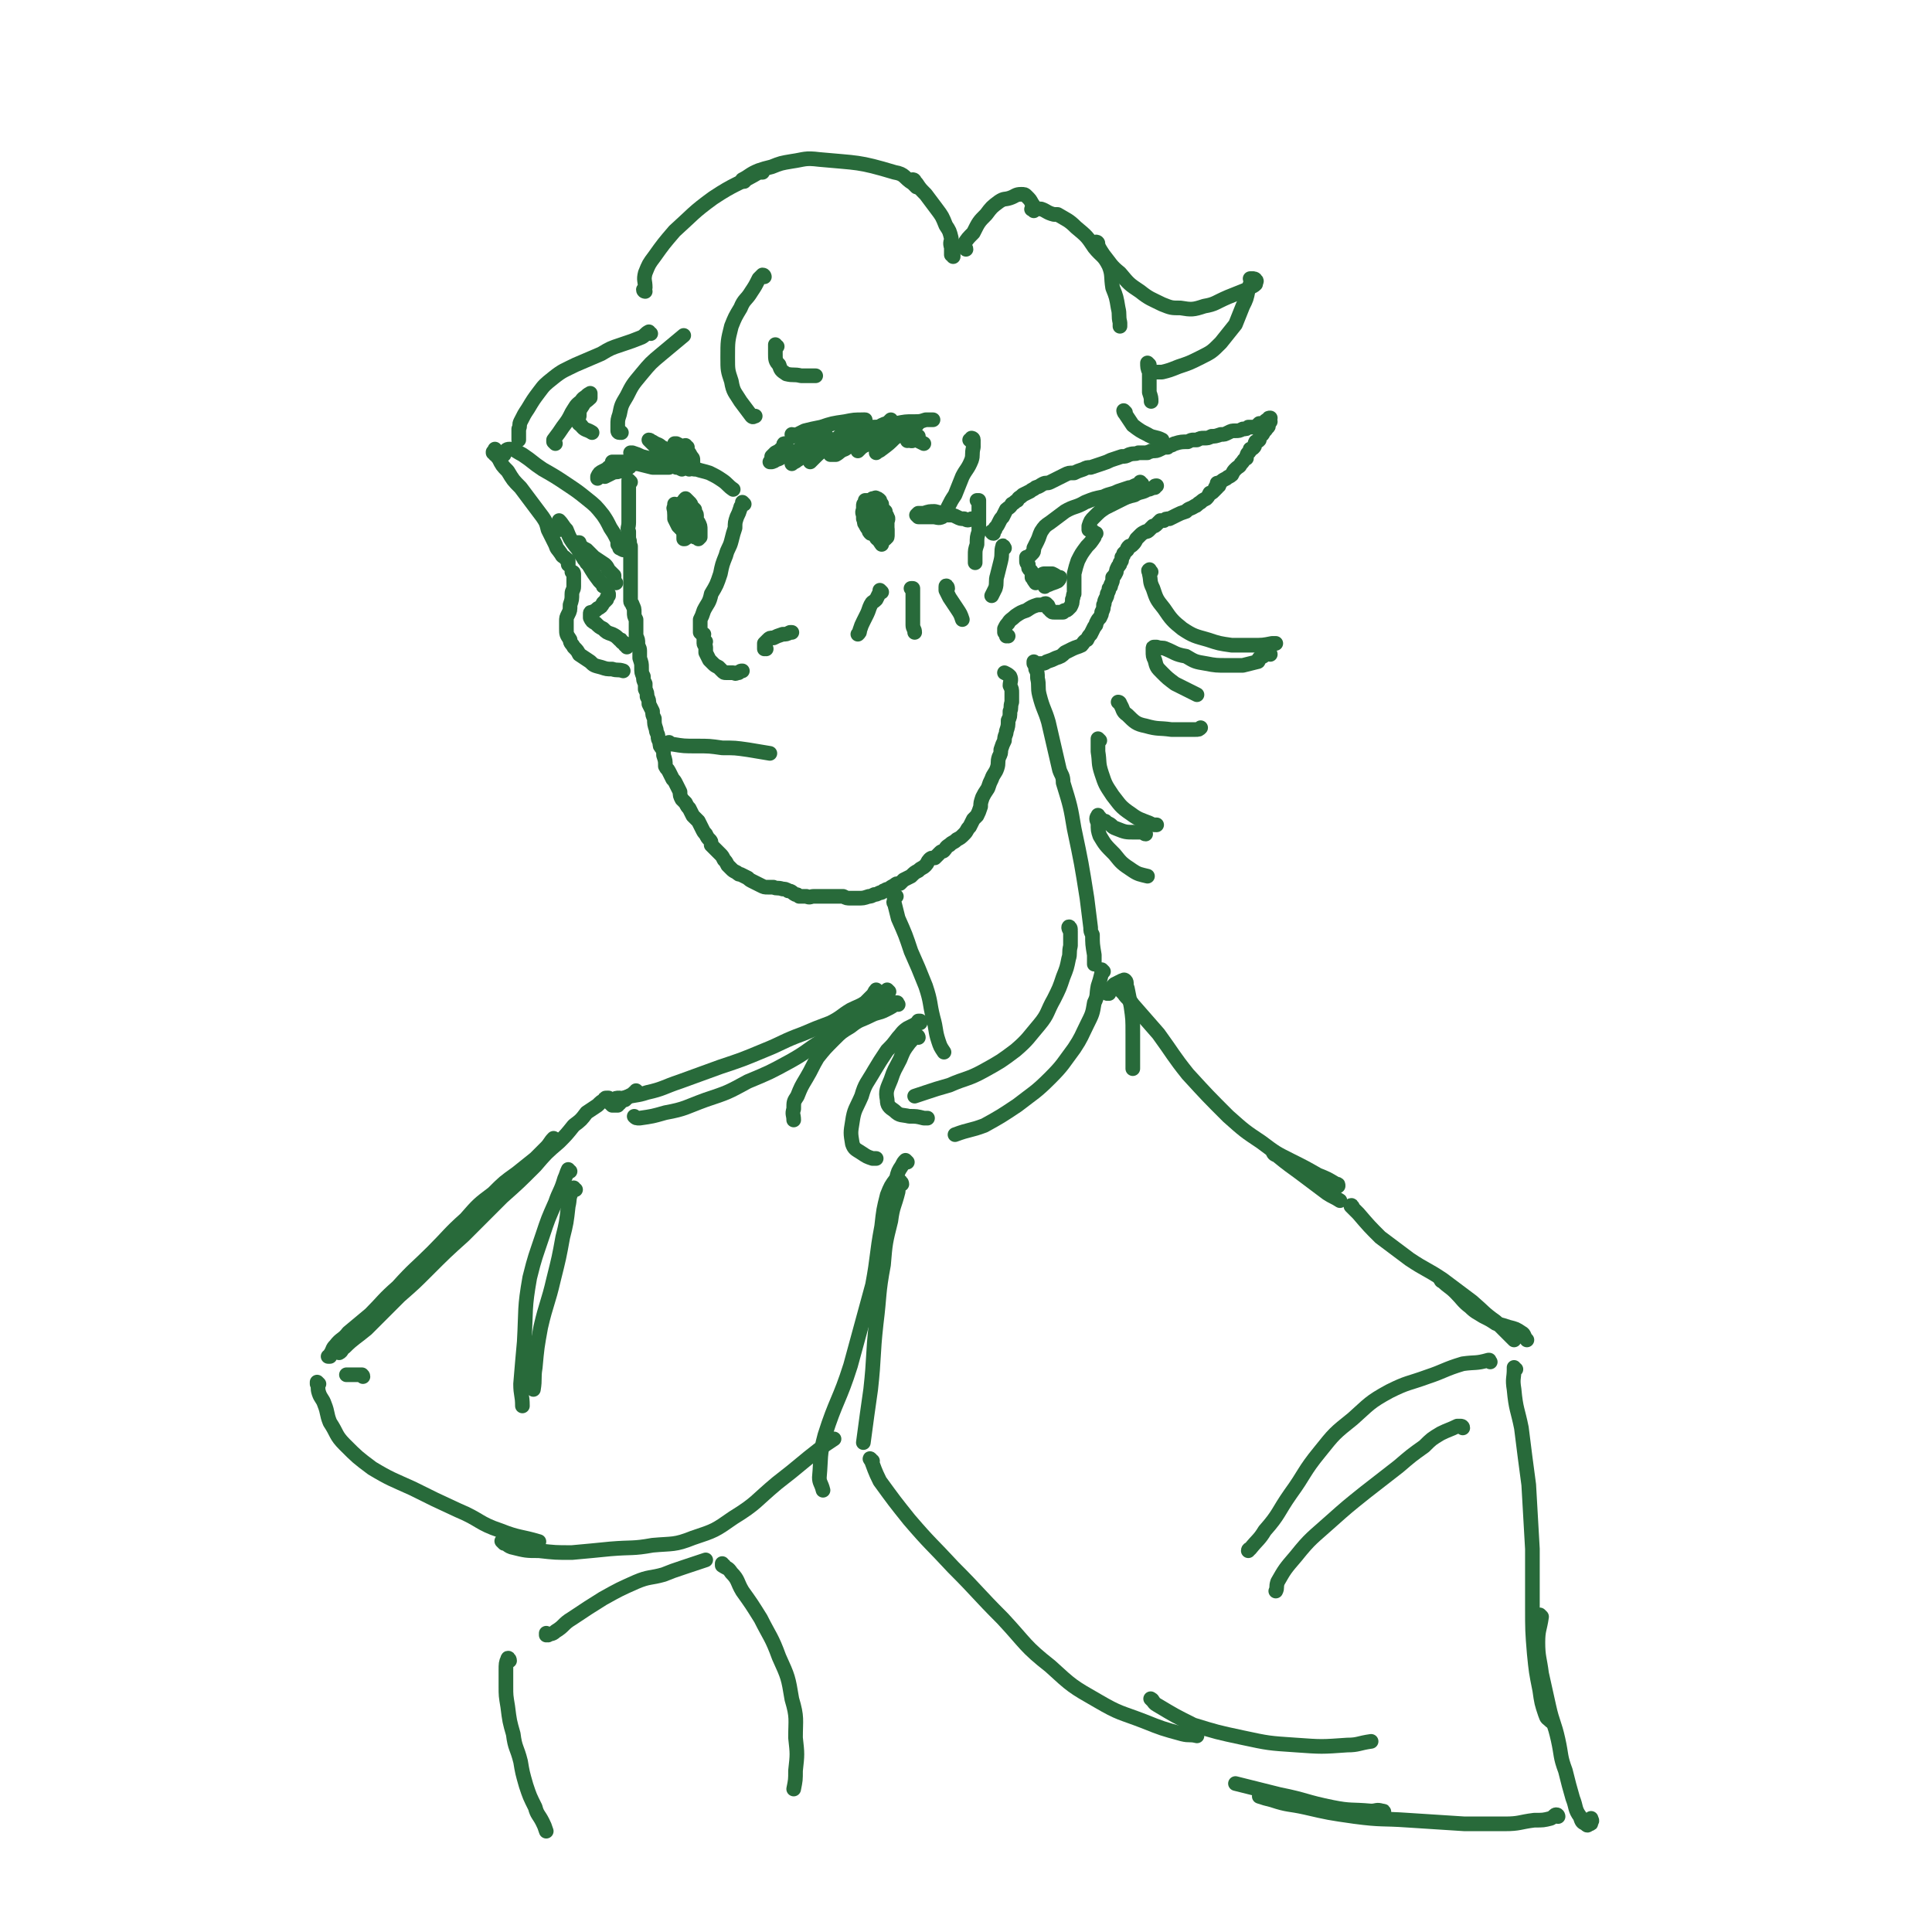 <svg viewBox='0 0 1054 1054' version='1.1' xmlns='http://www.w3.org/2000/svg' xmlns:xlink='http://www.w3.org/1999/xlink'><g fill='none' stroke='rgb(40,106,58)' stroke-width='8' stroke-linecap='round' stroke-linejoin='round'><path d='M344,263c0,0 -1,-1 -1,-1 0,0 0,1 0,1 0,1 0,1 0,2 0,1 0,1 0,2 0,1 0,1 0,3 0,2 0,2 0,4 0,3 0,3 0,6 0,2 0,2 0,5 0,3 -1,3 0,5 0,2 0,2 0,4 1,2 0,2 1,4 0,2 0,2 0,4 0,3 0,3 0,6 0,4 0,4 0,8 0,4 0,4 0,8 0,2 0,2 0,4 0,1 1,1 1,2 1,2 1,2 1,4 0,2 0,2 1,4 0,2 0,2 0,4 0,2 0,2 0,5 1,2 1,2 1,4 0,0 0,0 0,0 0,2 1,2 1,4 0,0 0,0 0,0 0,2 0,2 0,4 1,3 1,3 1,5 0,3 0,3 1,5 0,2 0,2 1,4 0,2 0,2 0,3 1,2 1,2 1,4 1,2 1,2 1,4 1,2 1,2 2,4 0,2 0,2 1,4 0,3 0,3 1,6 0,2 1,2 1,4 0,1 0,1 1,3 0,2 0,2 1,3 1,2 1,2 1,4 1,3 1,3 1,6 1,2 1,1 2,3 1,2 1,2 2,4 1,1 1,1 2,3 1,2 1,2 2,4 0,2 0,2 1,4 1,1 1,1 2,2 1,2 1,2 2,3 1,2 1,2 2,4 2,2 2,2 3,3 1,2 1,2 2,4 1,2 1,2 2,3 1,2 1,2 2,3 1,1 1,1 1,3 1,1 1,1 3,3 1,1 1,1 2,2 1,1 1,1 2,3 1,1 1,1 2,3 1,1 1,1 2,2 1,1 1,1 3,2 1,1 1,1 2,1 2,1 2,1 4,2 1,1 1,1 3,2 2,1 2,1 4,2 2,1 2,1 4,1 2,0 2,0 3,0 2,1 2,0 5,1 1,0 2,0 3,1 2,0 2,1 4,2 1,0 1,0 2,1 2,0 2,0 4,0 2,1 2,0 4,0 2,0 2,0 3,0 2,0 2,0 4,0 2,0 2,0 4,0 2,0 2,0 5,0 2,1 2,1 4,1 2,0 2,0 4,0 3,0 3,0 6,-1 1,0 1,0 3,-1 1,0 1,0 3,-1 1,0 1,0 2,-1 1,0 1,-1 3,-1 1,-1 1,-1 3,-2 1,-1 1,-1 3,-1 1,-1 1,-1 2,-2 2,-1 2,-1 4,-2 2,-2 2,-2 4,-3 2,-2 2,-1 4,-3 1,-1 1,-2 2,-3 1,-1 1,-1 3,-1 1,-1 1,-1 1,-1 1,-1 1,-1 2,-2 1,-1 1,0 2,-1 1,-1 1,-2 3,-3 2,-2 2,-1 4,-3 2,-1 2,-1 4,-3 2,-2 1,-2 3,-4 1,-2 1,-2 2,-4 1,-1 1,-1 2,-2 1,-2 1,-2 2,-5 0,-2 0,-2 1,-5 1,-2 1,-2 3,-5 1,-3 1,-3 2,-5 1,-3 2,-3 3,-6 1,-3 0,-3 1,-6 1,-2 1,-2 1,-4 1,-3 1,-3 2,-5 0,-3 1,-3 1,-5 1,-3 1,-3 1,-6 1,-2 1,-2 1,-5 1,-2 0,-2 1,-5 0,-2 0,-2 0,-5 0,-2 0,-2 -1,-4 0,-2 1,-3 0,-5 -1,-1 -1,-1 -3,-2 '/><path d='M366,406c-1,0 -2,-1 -1,-1 0,0 1,1 2,1 6,1 6,1 13,1 7,0 7,0 14,1 7,0 7,0 14,1 6,1 6,1 12,2 '/><path d='M376,256c0,0 -1,-1 -1,-1 0,0 1,0 1,0 2,1 2,1 4,1 3,1 4,1 7,2 4,2 4,2 7,4 3,2 3,3 6,5 '/><path d='M406,275c0,0 -1,-1 -1,-1 0,0 0,1 0,1 0,1 -1,1 -1,2 -1,3 -1,3 -2,5 -1,3 -1,3 -1,6 -1,3 -1,3 -2,7 -1,4 -2,4 -3,8 -2,5 -2,5 -3,10 -2,6 -2,6 -5,11 -1,5 -2,5 -4,9 -1,3 -1,3 -2,5 0,2 0,2 0,4 0,2 0,2 0,3 1,1 1,1 2,1 '/><path d='M385,350c0,0 -1,-1 -1,-1 0,0 0,0 0,1 0,0 0,0 0,1 0,0 0,0 0,0 0,1 1,1 1,2 0,2 0,2 0,3 1,2 1,2 2,4 1,1 1,1 2,2 1,1 1,1 3,2 1,1 1,1 2,2 0,0 0,0 0,0 1,1 1,1 2,1 1,0 1,0 2,0 0,0 0,0 0,0 1,0 1,0 2,0 1,0 1,1 2,0 1,0 1,0 1,0 1,-1 1,-1 2,-1 '/><path d='M418,354c0,0 0,-1 -1,-1 0,0 0,1 0,1 0,0 0,0 0,-1 0,0 0,0 0,-1 0,0 0,0 0,-1 1,-1 1,-1 2,-2 1,-1 1,-1 3,-1 2,-1 2,-1 5,-2 2,0 2,0 4,-1 1,0 1,0 1,0 '/><path d='M476,280c0,0 -1,-1 -1,-1 0,0 0,1 0,1 0,0 0,-1 0,-1 0,-1 0,-1 0,-2 0,0 0,-1 0,-1 0,0 0,0 0,0 0,2 0,2 0,3 0,2 0,2 1,3 0,2 0,2 1,4 1,1 1,1 2,2 0,0 0,0 0,1 1,0 1,0 1,0 0,0 0,0 0,0 0,-1 0,-1 0,-2 0,-2 0,-2 0,-3 -1,-2 -1,-2 -1,-4 -1,-2 -1,-2 -2,-4 -1,-1 -1,-1 -1,-2 -1,-1 -1,-1 -1,-1 -1,0 -1,0 -2,1 0,2 0,2 0,3 0,2 -1,3 0,4 0,3 1,3 2,5 2,3 2,2 3,5 1,1 1,1 2,2 1,1 1,1 2,1 0,0 0,0 1,0 0,-1 0,-1 1,-2 0,-1 0,-2 0,-3 -1,-2 0,-2 -1,-4 -1,-2 -2,-2 -3,-4 -2,-2 -2,-2 -4,-4 -1,0 -1,-1 -2,-1 0,-1 -1,-1 -1,-1 0,1 0,1 0,1 0,2 0,2 0,4 1,3 1,3 2,5 1,3 1,3 2,5 '/><path d='M371,280c0,-1 0,-2 -1,-1 0,0 1,1 1,2 0,1 0,1 0,2 0,2 0,2 1,3 0,1 0,1 1,2 1,1 1,1 1,2 1,0 0,0 1,1 0,0 0,0 0,0 0,0 0,0 0,-1 0,-1 0,-1 0,-2 0,-2 0,-2 0,-4 0,-2 1,-2 0,-4 0,-2 0,-2 0,-3 -1,-1 -1,-1 -2,-1 -1,-1 -1,-1 -2,-1 -1,0 -1,0 -1,1 -1,0 -1,0 -1,1 0,1 0,1 0,2 1,2 1,2 2,4 0,3 0,3 1,5 1,2 1,2 1,4 0,1 0,1 0,1 0,1 0,1 0,1 1,0 1,0 1,-1 0,-1 1,-1 1,-2 0,-1 0,-1 0,-3 0,-1 0,-1 0,-2 0,-2 0,-2 -1,-4 -2,-2 -2,-2 -4,-4 -1,-1 -1,-1 -2,-2 0,0 0,-1 0,-1 0,0 0,1 0,1 0,1 -1,1 0,2 0,2 0,2 1,4 1,2 1,2 2,5 1,2 1,2 2,3 1,1 1,1 2,2 0,0 0,0 1,0 1,1 1,0 1,0 0,0 0,0 0,0 0,0 0,0 0,0 1,1 0,0 0,0 '/><path d='M429,243c-1,0 -1,0 -1,-1 -1,0 0,1 0,1 -1,1 -1,1 -2,2 -1,1 -1,1 -3,2 -1,1 -1,1 -2,2 0,1 0,2 0,3 -1,0 -1,0 -1,0 1,0 2,0 3,-1 3,-1 3,-1 5,-4 1,0 1,0 2,-1 '/><path d='M444,240c0,-1 -1,-2 -1,-1 -1,0 -1,1 -3,3 -2,2 -3,2 -5,4 -1,2 0,2 -1,4 -1,1 -1,1 -2,2 0,1 0,1 0,1 1,-1 2,-1 3,-2 2,-1 2,-2 3,-4 2,-2 2,-2 4,-4 3,-2 3,-2 6,-4 1,0 1,0 2,-1 0,0 0,0 1,0 0,0 0,0 0,0 -1,1 -1,1 -2,3 -1,2 -1,2 -2,3 -2,3 -2,3 -3,5 -1,1 -2,1 -2,2 0,0 0,1 0,1 1,-1 1,-1 2,-2 3,-3 3,-3 6,-5 4,-3 4,-3 8,-7 4,-3 4,-3 8,-5 2,-2 2,-2 4,-3 1,-1 2,-1 2,-1 -1,2 -1,3 -3,4 -3,3 -3,3 -6,5 -3,3 -4,2 -6,5 -2,2 -2,2 -3,4 -1,0 -1,1 -1,1 1,0 2,0 3,0 2,-1 2,-2 5,-3 3,-2 3,-3 7,-5 3,-2 3,-2 7,-4 3,-2 3,-2 6,-4 2,-1 3,-1 5,-2 0,0 0,-1 0,-1 -2,2 -2,2 -4,4 -3,3 -3,3 -6,5 -3,3 -3,3 -6,5 -1,1 -1,1 -2,3 0,0 0,0 0,0 1,-1 1,-1 2,-2 3,-2 3,-1 6,-3 4,-2 4,-3 7,-5 2,-1 2,-1 4,-2 2,-1 2,-1 3,-1 1,-1 1,-1 1,-1 -1,1 -1,2 -3,3 -2,2 -2,2 -4,5 -2,2 -2,2 -4,5 -1,1 -1,1 -2,2 0,0 0,0 0,0 1,-1 2,-1 3,-2 4,-3 4,-3 7,-6 3,-2 3,-2 6,-4 3,-2 3,-2 5,-3 1,-1 1,-1 1,-1 1,0 1,0 0,1 -1,1 -1,1 -2,2 -1,2 -1,2 -2,4 0,1 0,1 -1,1 0,1 0,1 0,1 0,1 0,0 1,0 1,0 1,1 2,0 1,0 1,0 1,-1 1,0 1,0 2,-1 '/><path d='M433,238c0,0 0,-1 -1,-1 0,0 1,1 1,1 1,0 1,-1 2,-1 2,-1 2,-1 4,-2 4,-1 4,-1 9,-2 6,-2 6,-2 13,-3 5,-1 5,-1 10,-1 '/><path d='M476,234c0,0 -2,-1 -1,-1 0,0 1,0 2,0 6,0 6,-1 12,-2 5,-1 5,-1 9,-1 4,0 4,0 7,-1 2,0 2,0 3,0 0,0 0,0 1,0 '/><path d='M496,238c0,0 -1,-1 -1,-1 0,0 0,0 0,1 0,0 0,0 0,1 0,1 0,1 1,1 2,1 2,0 4,0 2,1 2,1 4,2 '/><path d='M375,244c-1,0 -2,-1 -1,-1 0,1 0,2 1,3 1,2 1,2 2,3 1,1 1,1 1,2 0,1 0,1 0,2 0,0 0,0 0,0 0,0 0,0 0,0 0,-1 0,-1 0,-2 -1,-1 0,-1 -1,-2 -1,-2 -1,-2 -2,-3 -1,-2 -2,-1 -3,-2 -1,-1 -1,-1 -3,-2 0,0 0,0 -1,0 0,0 0,1 0,1 0,1 0,2 0,3 1,1 1,2 2,3 1,2 1,2 2,4 1,0 1,0 2,1 0,0 0,0 0,0 0,0 0,0 0,0 0,0 0,0 0,-1 -2,-1 -2,-1 -3,-3 -3,-1 -3,-1 -5,-3 -3,-1 -2,-2 -5,-3 -2,-2 -2,-1 -5,-3 -1,0 -1,-1 -2,-1 0,0 0,0 0,0 1,1 1,1 2,2 2,2 2,2 5,4 2,2 2,2 5,4 2,2 2,2 3,4 1,0 1,0 2,1 0,0 1,1 1,1 0,0 0,0 0,0 -2,-1 -2,-1 -3,-1 -2,-1 -2,-1 -5,-2 -3,-1 -3,-1 -7,-2 -3,-1 -3,-1 -7,-2 -2,-1 -2,-1 -5,-2 0,0 -1,0 -1,0 0,0 0,0 0,0 2,1 2,1 4,2 4,1 4,1 7,2 3,1 3,1 6,2 2,1 2,1 3,1 1,1 1,1 1,1 0,0 -1,0 -1,0 -1,0 -1,0 -3,0 -2,0 -2,0 -5,0 -4,-1 -4,-1 -8,-2 -4,0 -4,0 -8,-1 -2,0 -2,0 -5,0 0,0 -1,0 -1,0 0,1 0,1 0,2 1,0 1,0 2,0 1,0 1,0 2,0 1,0 1,0 1,0 1,0 1,0 0,0 0,0 0,0 0,0 -2,0 -2,0 -3,1 -2,1 -2,1 -3,2 -1,1 -1,1 -2,2 0,0 -1,0 -1,0 0,0 0,1 0,1 0,0 0,0 0,0 0,0 0,0 0,0 2,-1 2,-1 4,-2 2,-1 2,0 4,-1 2,0 2,0 3,-1 1,0 1,0 2,-1 0,0 1,0 0,-1 0,0 0,0 0,0 -2,0 -2,0 -4,0 -3,1 -3,1 -5,2 -2,1 -2,1 -4,2 -2,1 -2,1 -3,2 -1,0 -1,1 -1,1 0,-1 0,-1 0,-1 1,-2 1,-2 3,-3 2,-1 2,-1 3,-2 '/><path d='M542,291c-1,0 -1,-1 -1,-1 0,0 0,0 0,0 0,0 0,0 0,0 0,0 1,0 1,0 1,-1 1,-1 1,-2 1,-1 1,-1 2,-3 1,-2 1,-2 2,-3 1,-2 1,-2 2,-4 1,-1 2,-1 3,-3 2,-1 1,-1 3,-2 1,-2 1,-1 3,-3 2,-1 2,-1 4,-2 1,-1 2,-1 3,-2 3,-1 2,-1 4,-2 2,-1 2,0 4,-1 2,-1 2,-1 4,-2 2,-1 2,-1 4,-2 2,-1 2,-1 5,-1 2,-1 2,-1 5,-2 2,-1 2,-1 4,-1 3,-1 3,-1 6,-2 3,-1 3,-1 5,-2 3,-1 3,-1 6,-2 2,0 2,0 4,-1 3,-1 3,0 5,-1 2,0 2,0 5,0 1,-1 1,0 2,-1 3,0 3,0 5,-1 2,-1 2,-1 4,-1 1,-1 1,-1 1,-1 2,0 2,-1 3,-1 3,-1 4,-1 7,-1 2,-1 2,-1 3,-1 1,0 1,0 2,0 2,-1 2,-1 4,-1 2,0 2,0 4,-1 2,0 2,0 5,-1 2,0 2,0 4,-1 2,-1 2,-1 4,-1 2,0 2,0 4,-1 2,0 2,0 3,-1 2,0 2,0 4,0 1,-1 1,-1 2,-2 2,0 2,0 3,-1 1,-1 1,-1 2,-1 0,-1 0,-1 1,-1 '/><path d='M693,230c0,0 -1,-1 -1,-1 0,0 0,1 0,1 0,1 0,1 0,2 0,1 0,1 -1,1 0,1 0,1 -1,2 0,0 0,0 -1,1 0,1 0,1 -1,1 -1,2 -1,2 -1,3 -1,1 -1,1 -2,1 -1,2 0,2 -1,3 -1,1 -1,1 -2,1 0,1 0,1 -1,2 -1,1 -1,2 -1,3 -2,1 -1,1 -3,3 -1,2 -1,1 -3,3 -1,1 -1,1 -2,3 -1,1 -2,1 -3,2 -2,1 -2,1 -3,2 -1,1 -1,1 -3,3 '/><path d='M665,265c0,-1 -1,-1 -1,-1 0,-1 0,0 0,0 0,1 0,1 0,2 -1,1 -1,1 -2,2 -1,1 -1,1 -2,1 -1,2 -1,2 -2,3 -2,1 -2,1 -3,2 -2,1 -2,2 -3,2 -3,2 -3,1 -5,3 -3,1 -3,1 -5,2 -2,1 -2,1 -4,2 -2,0 -2,0 -3,1 -1,0 -1,0 -2,0 -1,1 -1,1 -2,2 -1,1 -1,1 -2,1 -1,1 -1,1 -2,2 -1,1 -1,1 -2,1 -2,1 -2,1 -3,2 -1,1 -1,1 -2,2 -1,2 -1,2 -2,3 -1,1 -1,1 -2,1 -1,1 -1,1 -1,2 -1,1 -1,1 -2,2 0,1 0,1 -1,2 0,2 0,2 -1,3 0,1 0,1 -1,2 -1,2 -1,2 -1,3 -1,2 -1,2 -2,3 0,2 0,2 -1,4 0,1 0,1 -1,2 0,1 0,1 -1,3 0,1 0,1 -1,3 -1,2 0,2 -1,3 0,2 0,2 -1,4 0,1 0,1 -1,3 -1,1 -1,1 -2,3 0,1 0,1 -1,2 -1,2 -1,2 -2,4 -1,1 -1,1 -2,3 -2,1 -2,2 -3,3 -2,1 -3,1 -5,2 -2,1 -2,1 -4,2 -2,2 -2,2 -5,3 -2,1 -2,1 -5,2 -1,1 -2,1 -4,1 -1,1 -1,1 -2,0 0,0 0,0 -1,0 0,-1 0,-1 0,-1 0,0 0,0 0,0 0,0 0,0 0,0 '/><path d='M550,347c0,0 -1,0 -1,-1 0,0 0,1 0,1 0,0 0,0 0,-1 0,0 0,0 -1,-1 0,-1 0,-1 0,-2 0,0 0,0 0,0 1,-2 1,-2 2,-3 1,-2 2,-2 4,-4 3,-2 3,-2 6,-3 3,-2 3,-2 6,-3 2,0 2,0 3,0 1,-1 2,-1 2,0 1,0 1,1 1,2 1,0 1,1 1,1 1,1 1,1 2,1 2,0 2,0 3,0 1,0 1,0 2,0 0,0 0,-1 1,-1 0,0 0,0 0,0 1,0 1,0 2,-1 0,0 0,0 1,-1 1,-2 1,-2 1,-4 1,-2 0,-2 1,-3 0,-3 0,-3 0,-5 0,-3 0,-3 0,-6 1,-4 1,-4 2,-7 2,-4 2,-4 5,-8 2,-2 2,-2 4,-5 0,-1 0,-1 1,-2 '/><path d='M596,290c0,-1 -1,-1 -1,-1 -1,0 -1,0 -1,0 0,-1 0,-1 0,-2 1,-3 1,-3 3,-5 3,-3 3,-3 6,-5 4,-2 4,-2 8,-4 4,-2 4,-2 8,-3 3,-2 4,-1 7,-3 2,0 2,-1 4,-1 0,-1 0,-1 1,-1 '/><path d='M623,264c0,0 -1,0 -1,-1 0,0 1,1 0,1 -1,1 -1,0 -3,1 -2,1 -2,1 -3,1 -3,1 -3,1 -6,2 -4,2 -4,1 -8,3 -5,1 -5,1 -10,3 -5,3 -6,2 -11,5 -4,3 -4,3 -8,6 -3,2 -3,2 -5,5 -1,2 -1,3 -2,5 -1,2 -1,2 -2,4 0,2 0,2 -1,3 -1,1 -1,1 -2,2 0,0 0,0 -1,0 0,0 0,0 0,0 0,1 0,1 0,1 0,0 0,1 0,1 0,1 0,1 1,2 0,2 0,2 1,3 0,0 0,0 0,0 1,1 1,1 1,2 0,1 0,1 0,2 1,1 1,1 1,1 0,1 0,1 1,1 0,0 0,0 0,1 '/><path d='M568,315c0,0 0,-1 -1,-1 0,0 1,0 1,0 0,0 0,0 0,0 1,-1 1,-1 2,-1 2,0 2,0 4,0 2,1 2,1 3,2 1,0 2,0 1,0 0,1 0,1 -1,2 -2,1 -3,1 -5,2 -1,0 -1,0 -2,1 '/><path d='M340,300c0,0 -1,-1 -1,-1 0,0 1,0 1,0 0,1 -1,1 -1,0 0,0 0,0 -1,0 0,-1 0,-1 0,-1 0,0 0,0 0,-1 -1,0 0,0 -1,0 0,-2 0,-2 -1,-4 -1,-2 -1,-2 -3,-5 -2,-4 -2,-4 -4,-7 -4,-5 -4,-5 -9,-9 -5,-4 -5,-4 -11,-8 -6,-4 -6,-4 -13,-8 -6,-4 -5,-4 -11,-8 -4,-2 -4,-3 -7,-3 -2,0 -2,1 -3,2 0,1 0,1 0,1 '/><path d='M270,248c0,-1 -1,-1 -1,-1 0,-1 0,0 0,0 0,0 0,0 0,0 1,-1 1,-1 1,-1 0,0 0,0 0,-1 0,0 0,0 0,0 0,1 0,1 0,2 1,2 1,2 2,3 2,4 2,4 5,7 3,5 3,5 7,9 3,4 3,4 6,8 3,4 3,4 6,8 2,3 2,3 3,7 2,4 2,4 4,8 1,3 1,2 3,5 1,2 1,1 3,3 0,1 1,0 1,1 0,1 0,1 0,2 '/><path d='M313,313c0,0 -1,-1 -1,-1 0,0 1,0 1,1 0,0 0,0 0,1 0,1 0,1 0,3 0,1 0,1 0,3 0,2 -1,2 -1,4 0,3 0,3 -1,6 0,3 0,3 -1,5 -1,2 -1,2 -1,4 0,2 0,2 0,4 0,3 0,3 2,6 0,2 1,2 2,4 2,2 2,2 3,4 3,2 3,2 6,4 2,2 2,2 6,3 3,1 3,1 6,1 3,1 3,0 6,1 0,0 0,0 0,0 '/><path d='M342,353c0,0 0,-1 -1,-1 0,0 0,0 0,0 0,0 0,0 0,-1 -1,0 -1,0 -2,-1 0,-1 0,-1 -1,-1 -2,-2 -2,-2 -4,-3 -3,-1 -3,-1 -5,-3 -2,-1 -2,-1 -4,-3 -2,-1 -2,-1 -3,-3 0,-1 0,-1 0,-2 0,-1 0,-1 1,-1 2,-1 2,-1 3,-2 2,-1 2,-1 3,-3 1,-1 1,-1 2,-2 0,-1 0,-1 1,-2 0,-1 0,-1 0,-1 '/><path d='M336,318c0,0 0,0 -1,-1 0,0 0,0 0,0 0,-1 0,-1 0,-3 -1,-1 -1,-1 -1,-1 -1,-1 -1,-1 -2,-2 -1,-2 -1,-2 -2,-3 -3,-2 -3,-2 -6,-4 -2,-2 -2,-2 -4,-4 -2,-1 -2,-1 -4,-3 0,0 0,-1 0,-1 0,0 -1,0 -1,0 0,0 0,0 0,0 0,1 0,1 0,1 0,1 0,1 0,1 1,3 1,3 3,6 1,2 1,1 2,3 '/><path d='M330,320c-1,0 -1,0 -1,-1 -1,-1 -1,-1 -2,-2 -3,-4 -3,-4 -6,-9 -3,-5 -3,-5 -7,-10 -3,-4 -3,-4 -5,-9 -2,-2 -2,-3 -4,-5 0,0 0,0 0,0 0,2 0,3 0,5 '/><path d='M566,364c0,0 -1,-1 -1,-1 0,0 0,0 0,1 0,0 0,-1 0,-1 0,1 0,1 0,2 1,2 1,2 1,5 1,4 0,5 1,9 2,8 3,8 5,15 3,13 3,13 6,26 1,3 2,3 2,7 4,13 4,13 6,25 4,19 4,19 7,38 1,8 1,8 2,16 0,2 0,2 1,4 0,5 0,5 1,11 0,2 0,2 0,5 '/><path d='M489,489c-1,0 -1,-1 -1,-1 -1,0 0,0 0,0 0,0 0,0 0,0 -1,1 0,1 0,2 0,2 -1,2 0,3 1,4 1,4 2,8 4,9 4,9 7,18 4,9 4,9 8,19 3,9 2,9 4,17 2,7 1,7 3,13 1,3 1,3 3,6 '/><path d='M602,530c0,0 -1,-1 -1,-1 0,1 0,1 0,2 -1,4 -1,4 -2,7 -1,5 0,5 -2,9 -1,6 -1,6 -4,12 -3,6 -3,7 -7,13 -6,8 -6,9 -13,16 -8,8 -9,8 -18,15 -9,6 -9,6 -18,11 -8,3 -8,2 -16,5 '/><path d='M584,507c0,-1 -1,-2 -1,-1 0,0 0,1 1,2 0,4 0,4 0,8 -1,4 0,4 -1,7 -1,5 -1,5 -3,10 -2,6 -2,6 -5,12 -4,7 -3,8 -8,14 -6,7 -6,8 -13,14 -8,6 -8,6 -17,11 -9,5 -10,4 -19,8 -7,2 -7,2 -13,4 -3,1 -3,1 -6,2 '/><path d='M502,558c0,0 0,-1 -1,-1 0,0 1,0 1,0 -1,1 -2,1 -3,2 -2,1 -2,1 -4,2 -3,2 -3,3 -5,5 -3,4 -3,4 -6,7 -4,6 -4,6 -7,11 -4,7 -5,7 -7,14 -3,7 -4,7 -5,14 -1,6 -1,6 0,12 1,3 2,3 5,5 3,2 3,2 6,3 1,0 1,0 2,0 '/><path d='M501,566c0,0 0,-1 -1,-1 -2,1 -2,2 -4,4 -3,4 -3,4 -5,9 -3,6 -3,5 -5,11 -2,5 -3,6 -2,11 0,3 1,4 4,6 3,3 4,2 8,3 4,0 4,0 8,1 1,0 1,0 2,0 '/><path d='M490,548c0,0 -1,-1 -1,-1 0,0 1,0 0,0 -2,2 -2,2 -6,4 -4,2 -4,1 -8,3 -6,3 -6,2 -11,6 -5,3 -5,3 -9,7 -5,5 -5,5 -9,10 -3,5 -3,6 -6,11 -3,5 -3,5 -5,10 -2,3 -2,3 -2,7 -1,3 0,3 0,6 '/><path d='M481,323c0,0 -1,-1 -1,-1 0,0 0,1 0,1 -1,2 -1,2 -2,4 -2,2 -2,1 -3,3 -1,2 -1,3 -2,5 -1,2 -1,2 -2,4 -1,2 -1,2 -2,5 0,1 0,1 -1,2 '/><path d='M498,322c0,-1 0,-1 -1,-1 0,0 1,0 1,0 0,1 0,1 0,3 0,2 0,2 0,5 0,3 0,3 0,6 0,3 0,3 0,6 0,2 1,2 1,4 0,0 0,0 0,0 '/><path d='M517,321c0,-1 -1,-2 -1,-1 0,0 0,1 0,2 1,2 1,2 2,4 2,3 2,3 4,6 2,3 2,3 3,6 '/><path d='M339,236c-1,0 -1,0 -1,-1 -1,0 0,1 0,1 -1,0 -1,-1 -1,-1 0,-2 0,-2 0,-3 0,-3 0,-3 1,-6 1,-5 1,-5 4,-10 3,-6 3,-6 8,-12 5,-6 5,-6 11,-11 6,-5 6,-5 12,-10 '/><path d='M355,182c-1,0 -1,-1 -1,-1 -2,1 -2,2 -4,3 -5,2 -5,2 -11,4 -6,2 -6,2 -11,5 -7,3 -7,3 -14,6 -6,3 -7,3 -12,7 -5,4 -5,4 -8,8 -3,4 -3,4 -6,9 -2,3 -2,3 -4,7 -1,2 0,2 -1,4 0,3 0,3 0,6 0,0 0,0 0,0 '/><path d='M303,242c-1,-1 -1,-1 -1,-1 0,-1 0,-1 0,-1 3,-4 3,-4 5,-7 3,-4 3,-4 5,-8 2,-3 2,-4 5,-6 1,-2 2,-2 3,-3 1,-1 1,-1 2,-1 0,0 0,-1 0,0 0,1 0,1 0,2 -2,2 -3,2 -4,4 -2,3 -2,3 -2,6 -1,3 -1,4 1,5 2,3 3,2 6,4 '/><path d='M417,151c0,0 0,-1 -1,-1 -1,1 -1,1 -2,2 -2,4 -2,4 -4,7 -3,5 -4,4 -6,9 -3,5 -3,5 -5,10 -2,8 -2,8 -2,17 0,7 0,7 2,13 1,6 2,6 5,11 3,4 3,4 6,8 1,1 1,0 2,0 '/><path d='M424,189c0,0 -1,0 -1,-1 0,0 0,1 0,1 0,2 0,2 0,4 0,3 0,4 2,6 1,3 1,3 4,5 4,1 4,0 8,1 4,0 4,0 8,0 '/><path d='M352,159c0,0 -1,0 -1,-1 0,0 1,0 1,-1 0,-4 -1,-4 0,-8 2,-5 2,-5 5,-9 5,-7 5,-7 11,-14 10,-9 10,-10 21,-18 12,-8 13,-7 25,-14 1,0 1,0 2,0 '/><path d='M406,99c0,0 -1,-1 -1,-1 0,0 0,0 0,0 4,-2 4,-3 9,-5 3,-1 3,-1 7,-2 5,-2 5,-2 11,-3 7,-1 7,-2 15,-1 21,2 21,1 41,7 6,1 5,3 10,6 1,1 1,1 2,2 '/><path d='M499,99c0,-1 -1,-1 -1,-1 0,0 0,0 0,0 1,1 1,1 2,2 2,3 2,3 5,6 3,4 3,4 6,8 3,4 3,4 5,9 2,3 2,3 3,7 0,2 -1,2 0,5 0,2 0,2 0,4 0,0 1,0 1,0 0,1 0,1 0,1 '/><path d='M527,136c0,-1 -1,-1 -1,-1 0,-1 0,-1 0,-2 2,-3 2,-3 5,-6 3,-6 3,-6 7,-10 3,-4 3,-4 7,-7 3,-2 3,-1 6,-2 3,-1 3,-2 6,-2 2,0 2,0 3,1 2,2 2,2 3,4 1,1 1,2 1,3 '/><path d='M564,115c-1,-1 -2,-1 -1,-1 1,-1 2,0 5,0 3,1 3,2 7,3 1,0 1,0 2,0 5,3 6,3 10,7 6,5 6,5 10,11 4,5 5,4 8,10 2,5 1,6 2,12 2,5 2,5 3,11 1,4 0,4 1,8 0,1 0,1 0,2 '/><path d='M599,133c0,-1 -1,-1 -1,-1 0,0 0,0 0,0 2,4 2,4 4,7 4,5 4,6 9,10 5,6 5,6 11,10 5,4 6,4 12,7 5,2 5,2 10,2 6,1 7,1 13,-1 6,-1 6,-2 13,-5 5,-2 5,-2 10,-4 2,-2 3,-1 5,-3 0,-1 1,-2 0,-2 0,-1 -1,-1 -2,-1 '/><path d='M683,153c0,-1 -1,-1 -1,-1 0,0 1,0 1,0 -1,3 -1,3 -2,6 -1,5 -1,5 -3,9 -2,5 -2,5 -4,10 -4,5 -4,5 -8,10 -5,5 -5,5 -11,8 -6,3 -6,3 -12,5 -5,2 -5,2 -9,3 -2,0 -2,0 -3,0 -1,0 -1,0 -1,0 '/><path d='M627,199c0,0 -1,-1 -1,-1 0,2 0,3 1,5 0,3 0,3 0,6 0,2 0,2 0,5 1,3 1,3 1,5 0,0 0,0 0,0 '/><path d='M614,225c0,0 -1,-1 -1,-1 0,0 0,1 1,2 2,3 2,3 4,6 4,3 4,3 8,5 3,2 4,1 8,3 '/><path d='M628,312c-1,-1 -1,-2 -1,-1 -1,0 0,1 0,2 1,4 0,4 2,8 2,6 2,6 6,11 4,6 5,7 10,11 6,4 7,4 14,6 6,2 6,2 13,3 5,0 6,0 11,0 6,0 6,0 11,-1 1,0 1,0 2,0 '/><path d='M693,357c0,0 0,-1 -1,-1 -2,1 -2,2 -5,3 -1,1 0,2 -1,2 -4,1 -4,1 -8,2 -5,0 -5,0 -9,0 -5,0 -6,0 -11,-1 -6,-1 -6,-1 -11,-4 -6,-1 -6,-2 -11,-4 -2,-1 -2,0 -5,-1 -1,0 -1,0 -1,0 -1,0 -1,0 -1,1 0,0 0,0 0,1 0,3 0,3 1,5 1,4 1,4 4,7 3,3 3,3 7,6 4,2 4,2 8,4 2,1 2,1 4,2 '/><path d='M611,384c0,0 0,-1 -1,-1 0,0 1,0 1,1 2,3 1,4 4,6 4,4 5,5 10,6 7,2 7,1 14,2 7,0 7,0 13,0 2,0 2,0 3,-1 '/><path d='M600,404c0,0 -1,-1 -1,-1 0,3 0,4 0,7 1,6 0,6 2,12 2,6 2,6 6,12 4,5 4,6 10,10 4,3 5,3 10,5 2,1 2,1 4,1 '/><path d='M625,455c-1,0 -1,-1 -1,-1 -3,0 -3,0 -5,0 -5,0 -5,0 -10,-2 -3,-1 -2,-2 -5,-3 -1,-1 -1,-1 -1,-1 '/><path d='M600,446c-1,0 -1,-2 -1,-1 -1,1 -1,2 0,4 0,4 0,4 1,7 3,5 3,5 8,10 4,5 4,5 10,9 3,2 4,2 8,3 '/><path d='M530,241c0,0 0,-1 -1,-1 0,0 1,0 1,0 0,0 0,0 0,0 0,-1 0,-1 0,-1 0,0 1,0 1,1 0,2 0,2 0,4 -1,4 0,4 -1,7 -2,5 -3,5 -5,9 -2,5 -2,5 -4,10 -2,3 -2,3 -4,7 -1,3 -1,3 -3,5 -2,1 -3,0 -5,0 -2,0 -2,0 -3,0 -2,0 -1,0 -3,0 -1,0 -1,0 -2,0 0,0 0,0 -1,-1 0,0 0,0 1,-1 1,0 1,0 3,0 3,-1 3,-1 6,-1 4,1 4,1 7,2 3,0 3,0 5,1 2,1 2,1 4,1 2,1 2,1 4,0 1,0 1,0 1,0 '/><path d='M534,274c0,0 0,-1 -1,-1 0,0 1,0 1,0 0,3 0,3 0,5 0,3 0,3 0,6 0,3 0,3 0,6 -1,3 -1,3 -1,7 -1,3 -1,3 -1,6 0,2 0,2 0,4 '/><path d='M548,299c0,0 -1,-2 -1,-1 -1,3 0,4 -1,8 -1,4 -1,4 -2,8 -1,3 0,4 -1,7 -1,2 -1,2 -2,4 '/><path d='M475,276c0,-1 -1,-1 -1,-1 0,-1 0,0 0,0 0,0 0,0 0,0 1,0 0,0 0,0 0,-1 0,0 0,0 1,1 0,1 1,2 0,1 0,1 0,2 1,1 1,1 1,2 1,1 1,1 1,2 1,1 1,1 2,2 0,0 0,1 1,1 0,0 0,0 1,0 0,0 0,0 1,0 0,0 0,0 0,-1 0,0 0,0 0,-1 0,-1 0,-1 0,-2 0,-1 0,-1 0,-1 0,-2 0,-2 0,-3 -1,-1 -1,-1 -1,-3 -1,-1 -1,-1 -1,-2 -1,-1 -1,-1 -2,-1 0,0 0,-1 -1,0 -1,0 -1,0 -1,0 0,1 0,1 -1,2 0,1 0,1 0,2 -1,1 -1,1 -1,1 0,1 0,1 0,2 0,2 0,2 0,3 0,2 0,2 1,4 0,1 0,1 1,3 0,1 0,1 1,2 1,1 1,1 2,1 2,1 2,1 3,1 0,0 0,0 1,0 1,0 1,0 1,0 0,0 0,0 0,-1 0,0 0,0 0,-1 0,-1 0,-1 0,-2 0,-2 0,-2 0,-4 0,-1 1,-2 0,-3 0,-1 -1,-1 -1,-3 -1,-1 -1,-1 -2,-1 -2,-1 -2,-1 -3,-2 -1,0 -1,0 -2,-1 -1,0 -1,0 -2,-1 0,0 0,0 -1,-1 0,0 0,0 0,0 0,0 0,0 -1,0 0,1 0,1 0,1 -1,1 -1,1 -1,2 0,1 0,1 0,1 0,2 -1,2 0,4 0,1 0,1 0,2 1,2 0,2 1,3 1,2 1,2 2,3 0,1 0,1 1,2 0,0 1,0 1,0 1,1 1,1 2,2 0,1 1,1 2,2 0,1 0,1 1,1 0,0 0,1 0,1 '/><path d='M374,276c0,0 -1,-1 -1,-1 0,0 0,1 0,1 -1,2 -1,2 -1,3 -1,2 -1,2 -1,4 0,1 0,1 1,2 0,1 0,1 1,2 1,1 1,1 1,2 1,1 1,1 2,1 1,0 1,0 1,0 1,0 1,-1 2,-1 0,0 0,0 0,0 0,-2 0,-2 1,-3 0,0 0,0 0,-1 0,-2 0,-2 0,-4 0,-1 -1,-1 -1,-3 -1,-1 -1,-1 -2,-2 0,-1 0,-1 -1,-2 -1,-1 -1,-1 -2,-2 0,0 0,0 0,0 -1,1 -1,1 -1,2 -1,2 -1,2 -1,3 -1,2 -1,2 -1,3 0,1 0,2 0,3 0,2 0,2 1,4 1,1 1,1 2,2 1,1 1,1 3,2 1,1 1,1 2,2 1,0 1,0 2,1 0,0 0,0 0,0 1,-1 1,-1 1,-1 0,-1 0,-1 0,-2 0,-1 0,-1 0,-2 0,-2 0,-2 -1,-4 -1,-1 -1,-1 -2,-2 -1,-1 -1,-1 -2,-3 -1,-1 -1,-1 -2,-2 -1,0 0,-1 -1,-1 -1,0 -1,0 -2,0 0,0 0,0 -1,0 -1,0 -1,0 -1,0 -1,0 -1,0 -1,0 -1,0 -1,0 -1,1 0,1 0,1 0,2 0,2 0,2 0,3 1,2 1,2 2,4 1,1 1,1 2,2 1,1 1,1 2,2 '/><path d='M605,542c0,0 -1,-1 -1,-1 0,0 0,1 0,1 2,-2 2,-3 4,-5 2,-1 2,-1 4,-2 1,0 1,-1 2,0 1,1 0,2 1,4 1,5 1,5 2,10 1,7 1,7 1,15 0,6 0,6 0,13 0,3 0,3 0,6 '/><path d='M613,542c0,0 -1,-1 -1,-1 0,0 0,0 1,1 2,3 3,3 5,6 7,8 7,8 14,16 8,11 8,12 16,22 11,12 11,12 22,23 9,8 9,8 18,14 8,6 8,6 16,10 8,4 8,4 15,8 5,2 5,2 10,5 1,0 1,0 1,1 '/><path d='M696,630c-1,0 -2,-2 -1,-1 5,4 6,5 13,10 8,6 8,6 16,12 3,2 4,2 7,4 '/><path d='M485,541c0,0 -1,-1 -1,-1 -1,1 -1,3 -2,5 -2,2 -3,2 -5,3 -4,3 -4,2 -7,5 -5,3 -5,3 -10,6 -6,4 -6,5 -12,9 -8,5 -8,6 -17,11 -11,6 -11,6 -23,11 -11,6 -11,6 -23,10 -11,4 -11,5 -22,7 -7,2 -7,2 -14,3 -2,0 -2,0 -3,-1 '/><path d='M479,541c0,0 -1,-1 -1,-1 -1,1 -1,2 -2,3 -2,2 -2,2 -4,4 -3,2 -4,2 -8,4 -5,3 -5,4 -11,7 -8,3 -8,3 -15,6 -11,4 -11,5 -21,9 -12,5 -12,5 -24,9 -11,4 -11,4 -22,8 -9,3 -9,4 -18,6 -6,2 -6,1 -13,3 -3,1 -3,1 -6,2 -1,0 -1,0 -2,0 0,0 0,-1 0,-1 1,0 1,0 3,0 1,-1 1,-1 3,-1 '/><path d='M348,596c0,0 -1,-1 -1,-1 0,0 0,1 -1,1 -1,1 -1,1 -3,2 -1,1 -1,1 -2,2 -1,0 -1,0 -2,1 -1,0 -1,1 -1,1 -1,0 -1,0 -1,1 0,0 0,0 -1,0 0,0 0,0 -1,0 0,0 -1,0 -1,0 -1,-1 -1,-1 -1,-1 0,-1 0,-1 -1,-2 0,-1 0,-1 0,-1 -1,0 -1,0 -1,0 -1,0 -1,0 -1,1 -2,1 -2,1 -4,3 -3,2 -3,2 -6,4 -3,4 -3,4 -7,7 -4,5 -4,5 -8,9 -7,6 -7,6 -13,13 -9,9 -9,9 -18,17 -11,11 -11,11 -21,21 -10,9 -10,9 -20,19 -7,7 -7,7 -15,14 -9,9 -9,9 -18,18 -6,5 -7,5 -12,10 -2,1 -1,2 -3,3 '/><path d='M303,622c0,0 -1,-1 -1,-1 -2,2 -2,3 -4,5 -3,3 -3,3 -6,6 -5,4 -5,4 -10,8 -7,5 -7,5 -13,11 -8,6 -8,6 -15,14 -9,8 -9,9 -18,18 -9,9 -10,9 -19,19 -8,7 -8,8 -15,15 -6,5 -6,5 -12,10 -3,4 -4,3 -7,7 -2,2 -1,2 -3,5 0,0 0,0 0,1 -1,0 -1,0 -1,0 1,0 1,0 1,0 0,0 0,0 0,0 '/><path d='M174,755c0,0 -1,-1 -1,-1 0,0 0,0 0,1 1,2 0,2 1,5 1,3 2,3 3,6 2,5 1,5 3,10 4,6 3,7 8,12 7,7 7,7 15,13 10,6 11,6 22,11 12,6 12,6 25,12 12,5 11,7 23,11 10,4 11,3 21,6 '/><path d='M275,842c0,0 -2,-2 -1,-1 2,0 2,2 5,3 8,2 8,2 15,2 9,1 9,1 18,1 11,-1 11,-1 21,-2 12,-1 12,0 23,-2 11,-1 12,0 22,-4 12,-4 12,-4 22,-11 13,-8 12,-9 24,-19 13,-10 12,-10 25,-20 3,-2 3,-2 6,-4 '/><path d='M495,634c0,0 -1,-1 -1,-1 -1,1 -1,1 -2,3 -2,3 -2,3 -3,7 -3,4 -3,4 -5,9 -2,8 -2,8 -3,17 -3,16 -2,16 -5,32 -6,22 -6,22 -12,44 -6,19 -8,19 -14,38 -3,11 -2,12 -3,23 0,3 1,3 2,7 '/><path d='M492,646c0,-1 -1,-2 -1,-1 -1,1 -1,2 -1,5 -2,8 -3,8 -4,16 -3,12 -3,12 -4,24 -3,16 -2,16 -4,32 -2,18 -1,18 -3,36 -2,14 -2,14 -4,29 '/><path d='M476,797c-1,0 -2,-2 -1,-1 2,5 2,6 5,12 8,11 8,11 16,21 12,14 12,13 24,26 14,14 13,14 27,28 13,14 12,15 26,26 12,11 12,11 26,19 12,7 12,6 25,11 10,4 10,4 21,7 4,1 4,0 8,1 '/><path d='M629,928c0,0 -2,-2 -1,-1 1,0 1,2 3,3 10,6 10,6 20,11 13,4 13,4 27,7 14,3 14,3 29,4 14,1 14,1 28,0 6,0 6,-1 13,-2 '/><path d='M738,659c0,-1 -1,-2 -1,-1 1,1 2,2 4,4 6,7 6,7 12,13 8,6 8,6 16,12 9,6 9,5 18,11 8,6 8,6 16,12 7,6 6,6 13,11 4,4 4,4 8,8 1,1 1,1 2,2 0,0 0,0 0,0 '/><path d='M787,699c0,0 -1,0 -1,-1 0,0 0,1 1,1 3,3 4,3 7,6 4,4 4,5 8,8 3,3 4,3 7,5 4,2 4,2 7,4 4,1 4,1 7,2 4,1 4,1 7,3 2,1 1,2 3,4 '/><path d='M813,743c0,0 -1,-1 -1,-1 0,0 1,0 0,0 -7,2 -7,1 -14,2 -10,3 -10,4 -19,7 -11,4 -11,3 -21,8 -11,6 -11,7 -20,15 -10,8 -10,8 -18,18 -9,11 -8,12 -16,23 -7,10 -6,11 -14,20 -3,5 -4,5 -8,10 0,0 -1,0 -1,1 '/><path d='M798,779c0,-1 -1,-1 -1,-1 -1,0 -1,0 -2,0 -4,2 -5,2 -9,4 -5,3 -5,3 -9,7 -7,5 -7,5 -14,11 -9,7 -9,7 -18,14 -10,8 -10,8 -19,16 -10,9 -11,9 -19,19 -6,7 -6,7 -10,14 -1,3 0,3 -1,5 '/><path d='M827,747c-1,0 -1,-1 -1,-1 0,0 0,0 0,1 0,5 -1,5 0,11 1,11 2,11 4,21 2,16 2,16 4,31 1,17 1,17 2,35 0,16 0,16 0,32 0,12 0,13 1,25 1,10 1,10 3,20 1,7 1,7 3,13 1,3 1,2 3,4 '/><path d='M841,882c0,0 -1,0 -1,-1 0,0 1,1 1,1 -1,7 -2,7 -2,14 0,8 1,9 2,17 2,9 2,9 4,18 2,9 3,9 5,18 2,9 1,9 4,17 2,8 2,8 4,15 2,5 1,6 4,10 1,3 1,3 3,4 1,1 1,1 2,0 1,0 1,0 1,-1 1,-1 0,-1 0,-2 '/><path d='M850,991c0,0 0,-1 -1,-1 -1,0 -1,1 -3,2 -4,1 -4,1 -9,1 -8,1 -8,2 -16,2 -11,0 -11,0 -22,0 -16,-1 -16,-1 -31,-2 -14,-1 -14,0 -29,-2 -14,-2 -14,-2 -27,-5 -9,-2 -9,-1 -18,-4 -4,-1 -4,-1 -7,-2 '/><path d='M755,989c0,-1 0,-1 -1,-1 -3,-1 -3,0 -6,0 -11,-1 -11,0 -21,-2 -15,-3 -14,-4 -29,-7 -12,-3 -12,-3 -24,-6 '/><path d='M311,639c-1,0 -1,-1 -1,-1 -1,2 -1,3 -2,5 -2,7 -3,7 -5,13 -4,9 -4,9 -7,18 -4,12 -4,11 -7,23 -3,17 -2,17 -3,35 -1,11 -1,11 -2,23 0,6 1,6 1,12 '/><path d='M314,649c0,0 -1,0 -1,-1 0,0 1,1 0,1 0,0 -1,0 -1,1 -2,4 -1,4 -2,8 -1,9 -1,9 -3,17 -2,11 -2,11 -5,23 -3,13 -4,13 -7,26 -2,11 -2,11 -3,22 -1,6 0,6 -1,12 '/><path d='M198,751c0,-1 -1,-1 -1,-1 0,0 1,0 0,0 -3,0 -4,0 -8,0 '/><path d='M299,892c0,0 -1,0 -1,-1 0,0 0,1 0,1 0,0 0,0 0,0 2,-1 3,0 5,-2 5,-3 4,-4 9,-7 9,-6 9,-6 17,-11 9,-5 9,-5 18,-9 7,-3 8,-2 15,-4 5,-2 5,-2 11,-4 3,-1 3,-1 6,-2 3,-1 3,-1 6,-2 '/><path d='M395,854c0,0 -1,0 -1,-1 0,0 0,1 0,1 0,0 0,0 0,0 3,2 3,1 5,4 4,4 3,5 6,10 5,7 5,7 10,15 5,10 6,10 10,21 5,11 5,11 7,23 3,10 2,11 2,21 1,9 1,9 0,18 0,5 0,5 -1,10 '/><path d='M278,906c0,-1 -1,-2 -1,-1 -1,2 -1,3 -1,6 0,4 0,4 0,9 0,5 0,5 1,11 1,8 1,8 3,15 1,8 2,7 4,15 1,6 1,6 3,13 2,6 2,6 5,12 1,4 2,4 4,8 1,2 1,2 2,5 '/></g>
</svg>